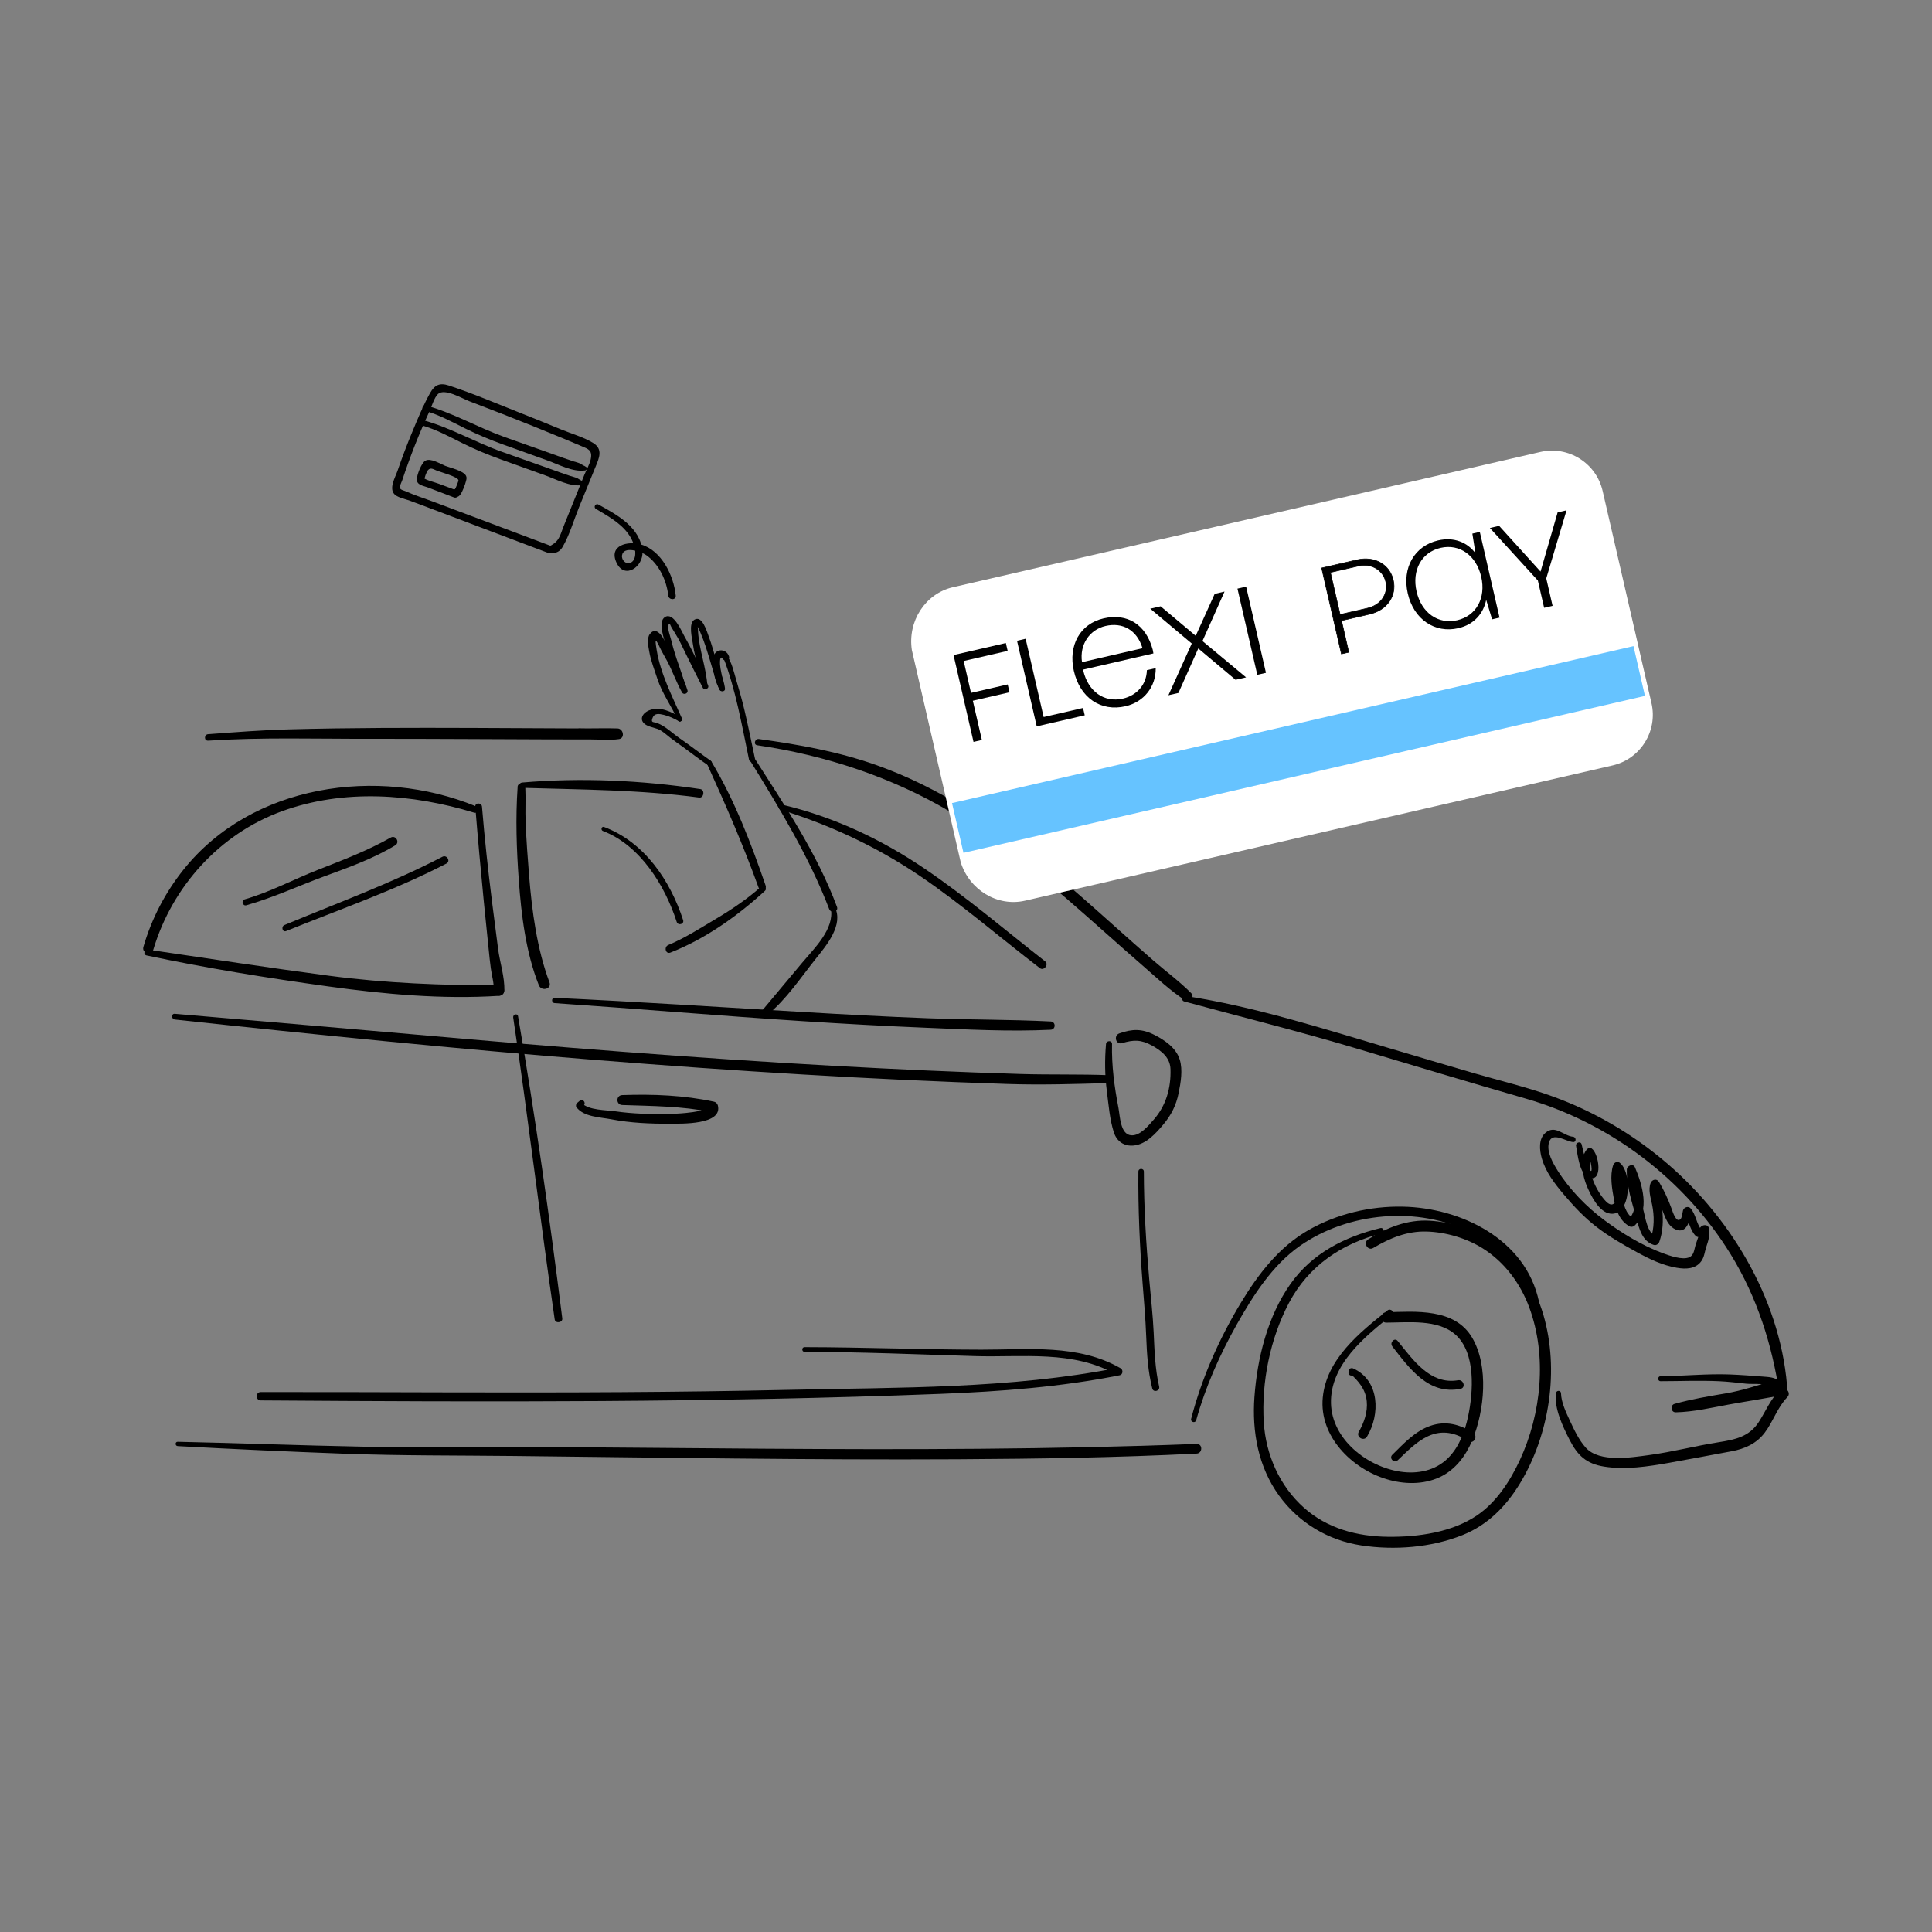 <svg width="320" height="320" viewBox="0 0 320 320" fill="none" xmlns="http://www.w3.org/2000/svg">
<rect x="0" y="0" width="320" height="320" fill="#808080" stroke="none"/>
<path d="M34.473 122.678C43.3 122.099 52.271 122.387 61.113 122.37C71.133 122.354 81.155 122.438 91.175 122.464C93.369 122.469 95.56 122.474 97.754 122.471C99.302 122.471 100.991 122.644 102.525 122.416C103.562 122.262 103.254 120.688 102.287 120.652C100.211 120.573 97.516 120.69 95.817 120.626C95.886 121.137 95.956 121.648 96.023 122.157C96.023 122.157 96.026 122.157 96.028 122.157C97.019 122.022 96.597 120.518 95.613 120.652C95.613 120.652 95.61 120.652 95.608 120.652C94.706 120.774 94.977 122.152 95.814 122.183C97.523 122.248 100.206 122.361 102.285 122.445L102.045 120.681C100.857 120.854 99.198 120.659 97.895 120.657C96.014 120.652 94.13 120.642 92.246 120.633C87.592 120.606 82.941 120.585 78.287 120.568C68.15 120.532 58.01 120.534 47.874 120.806C43.391 120.926 38.939 121.276 34.468 121.607C33.789 121.658 33.779 122.718 34.468 122.675" fill="black"/>
<path d="M125.416 123.436C136.689 125.082 147.827 128.735 157.612 134.589C166.787 140.08 174.818 147.155 182.786 154.228C184.96 156.158 187.132 158.09 189.33 159.993C191.586 161.946 193.826 164.106 196.348 165.712C197.104 166.194 197.91 165.11 197.294 164.488C195.364 162.544 193.101 160.888 191.032 159.09C188.978 157.305 186.945 155.495 184.914 153.681C180.964 150.153 177.016 146.62 172.912 143.27C164.538 136.432 155.435 130.372 145.19 126.736C138.839 124.482 132.35 123.328 125.702 122.406C125.032 122.313 124.737 123.335 125.418 123.436" fill="black"/>
<path d="M196.154 165.875C205.643 168.455 215.169 170.824 224.596 173.637C233.961 176.43 243.309 179.255 252.698 181.957C266.69 185.985 278.994 195.321 286.634 207.719C291.023 214.845 293.524 222.707 294.746 230.953C294.858 231.709 296.123 231.534 296.082 230.773C295.276 216.133 287.181 202.225 276.218 192.779C270.618 187.955 264.17 184.151 257.222 181.621C252.923 180.057 248.435 179.005 244.048 177.729C239.334 176.356 234.63 174.952 229.924 173.557C218.922 170.303 207.762 166.727 196.401 164.968C195.818 164.877 195.551 165.714 196.151 165.877" fill="black"/>
<path d="M228.63 203.411C222.707 204.86 217.331 207.582 213.741 212.665C209.958 218.022 208.247 224.917 207.774 231.378C207.352 237.15 208.408 242.977 211.866 247.739C215.133 252.234 219.993 255.135 225.472 255.968C230.973 256.803 237.021 256.333 242.214 254.267C246.405 252.599 249.479 249.467 251.786 245.648C256.655 237.582 258.285 226.892 255.642 217.808C254.214 212.9 251.361 208.47 247.103 205.566C244.132 203.54 240.398 202.405 236.817 202.187C233.102 201.961 229.713 203.322 226.622 205.268C225.722 205.835 226.538 207.253 227.459 206.701C230.183 205.074 233.056 203.888 236.279 203.979C239.435 204.068 242.858 205.067 245.536 206.737C249.165 209 251.807 212.547 253.286 216.534C256.271 224.581 255.311 234.145 251.728 241.847C250.132 245.276 247.874 248.785 244.698 250.955C240.518 253.813 234.873 254.593 229.922 254.54C224.798 254.485 219.851 253.187 215.956 249.707C211.938 246.119 209.658 240.935 209.322 235.592C208.907 228.963 210.386 221.677 213.494 215.799C216.726 209.684 222.234 205.943 228.87 204.291C229.439 204.15 229.199 203.274 228.628 203.413" fill="black"/>
<path d="M257.704 230.778C257.416 233.32 258.863 236.31 259.984 238.506C261.297 241.079 262.758 242.447 265.682 242.913C269.25 243.481 272.954 242.905 276.479 242.284C279.918 241.679 283.35 241.007 286.785 240.381C288.988 239.977 290.908 239.121 292.288 237.309C293.706 235.449 294.383 233.116 296.034 231.424C296.802 230.639 295.622 229.458 294.83 230.219C293.248 231.738 292.48 233.713 291.314 235.523C289.727 237.981 287.37 238.453 284.654 238.881C280.79 239.488 276.998 240.489 273.117 241.009C270.21 241.398 264.911 242.284 262.665 239.793C261.513 238.518 260.733 236.838 260.015 235.295C259.386 233.946 258.599 232.302 258.551 230.781C258.534 230.221 257.764 230.248 257.702 230.781" fill="black"/>
<path d="M198.124 235.242C199.655 229.727 202.017 224.413 204.818 219.431C207.496 214.669 210.738 209.56 215.289 206.372C223.305 200.759 234.866 199.71 243.642 204.155C248.543 206.636 251.97 210.745 253.614 215.968C253.874 216.791 255.078 216.452 254.903 215.612C252.753 205.312 242.044 200.036 232.298 199.859C226.922 199.76 221.471 201.047 216.786 203.708C211.859 206.507 208.384 211.048 205.502 215.828C201.928 221.754 199.022 228.299 197.289 235.009C197.15 235.549 197.975 235.777 198.124 235.24" fill="black"/>
<path d="M260.546 188.284C258.935 188.123 257.598 186.249 255.983 187.622C254.795 188.632 254.987 190.509 255.366 191.846C256.014 194.128 257.5 196.05 259.007 197.834C260.651 199.778 262.367 201.621 264.386 203.181C266.51 204.822 268.814 206.142 271.166 207.424C273.263 208.569 275.346 209.574 277.72 209.982C279.203 210.237 280.838 210.225 281.8 208.878C282.294 208.187 282.345 207.328 282.606 206.546C282.978 205.425 283.23 204.678 283.065 203.495C282.935 202.576 281.522 202.845 281.495 203.706C281.466 204.65 281.092 205.379 280.826 206.253C280.605 206.975 280.59 207.878 279.82 208.235C278.68 208.761 276.525 207.976 275.447 207.582C272.042 206.342 268.593 204.232 265.694 202.074C262.804 199.924 259.991 197.037 258.057 193.989C257.265 192.741 256.11 190.797 256.557 189.23C257.087 187.372 259.324 189.057 260.546 189.162C261.112 189.21 261.102 188.337 260.546 188.282" fill="black"/>
<path d="M261.05 189.82C261.292 191.173 261.604 194.478 263.142 195.047C265.538 195.932 264.868 191.106 263.637 190.232C263.332 190.016 262.953 190.206 262.758 190.463C261.594 192.008 262.127 194.785 262.826 196.439C263.471 197.968 264.82 200.783 266.723 201.018C270.206 201.45 270.362 194.089 268.238 192.563C267.842 192.28 267.321 192.589 267.189 192.99C266.613 194.74 266.997 196.868 267.318 198.654C267.63 200.377 268.252 202.204 269.867 203.106C270.155 203.267 270.508 203.216 270.746 202.993C273.34 200.543 272.006 196.177 270.808 193.357C270.508 192.652 269.464 193.064 269.45 193.724C269.387 196.544 270.347 199.208 271.065 201.899C271.518 203.598 272.044 205.609 273.911 206.197C274.322 206.327 274.706 206.044 274.838 205.672C275.442 203.992 275.51 202.103 275.315 200.334C275.181 199.103 274.379 197.531 274.85 196.331C274.394 196.391 273.938 196.451 273.479 196.508C274.391 198.008 275.015 199.59 275.644 201.22C276.021 202.194 276.534 203.216 277.557 203.646C279.395 204.419 279.854 202.129 280.209 200.874L278.954 201.205C279.837 202.24 279.856 203.675 280.838 204.678C281.471 205.326 282.359 204.378 281.812 203.704C280.96 202.65 280.922 201.205 280.017 200.144C279.64 199.703 278.906 199.964 278.762 200.476C278.666 200.816 278.61 201.644 278.358 201.908C277.636 202.662 277.048 200.699 276.856 200.168C276.299 198.642 275.613 197.142 274.773 195.752C274.415 195.16 273.633 195.352 273.402 195.932C272.961 197.048 273.402 198.39 273.635 199.508C274.026 201.366 274.019 203.473 273.381 205.271C273.69 205.096 274 204.92 274.307 204.745C272.795 204.275 272.534 201.589 272.157 200.281C271.538 198.128 270.858 195.99 270.902 193.724L269.543 194.092C270.482 196.28 271.744 200.046 269.716 201.966L270.594 201.853C269.226 201.09 268.864 199.328 268.641 197.891C268.418 196.465 268.106 194.764 268.562 193.367C268.214 193.508 267.863 193.652 267.513 193.794C268.427 194.447 268.245 196.427 268.094 197.375C267.897 198.606 267.369 200.365 266.022 199.014C264.448 197.432 262.312 193.228 263.862 191.106L262.984 191.336C263.37 191.603 263.824 193.952 263.529 193.945C263.21 193.936 262.775 192.474 262.71 192.284C262.403 191.396 262.173 190.477 261.971 189.56C261.839 188.951 260.937 189.215 261.045 189.815" fill="black"/>
<path d="M275.046 228.769C278.26 228.764 281.481 228.627 284.692 228.769C286.211 228.836 287.709 229.023 289.221 229.182C290.423 229.309 292.78 229.011 293.733 229.837C293.841 229.424 293.951 229.009 294.059 228.596C291.304 229.386 288.606 230.327 285.772 230.802C282.942 231.275 280.137 231.755 277.367 232.523C276.602 232.734 276.738 233.946 277.557 233.927C280.547 233.855 283.432 233.171 286.362 232.633C289.422 232.071 292.492 231.637 295.54 230.991C296.454 230.797 296.068 229.393 295.154 229.59C292.302 230.207 289.449 230.66 286.578 231.159C283.571 231.683 280.624 232.429 277.557 232.499C277.619 232.967 277.684 233.435 277.746 233.903C280.518 233.144 283.326 232.671 286.158 232.208C288.995 231.743 291.695 230.811 294.453 230.029C294.954 229.887 295.221 229.158 294.779 228.788C293.958 228.099 292.97 228.083 291.926 228.001C290.142 227.864 288.335 227.725 286.55 227.655C282.712 227.509 278.879 227.919 275.044 227.948C274.518 227.953 274.516 228.767 275.044 228.767" fill="black"/>
<path d="M29.435 239.521C38.673 240.023 47.918 240.445 57.165 240.784C66.417 241.122 75.678 241.055 84.935 241.156C109.516 241.422 134.099 241.833 158.682 241.698C171.856 241.626 185.032 241.422 198.191 240.762C199.216 240.712 199.226 239.118 198.191 239.159C174.268 240.093 150.323 240.109 126.386 239.951C114.081 239.869 101.776 239.742 89.471 239.665C79.631 239.605 69.782 239.795 59.944 239.61C49.773 239.418 39.606 239.017 29.438 238.804C28.974 238.794 28.979 239.497 29.438 239.521" fill="black"/>
<path d="M229.816 217.046C225.179 220.703 219.695 225.148 219.093 231.47C218.478 237.894 223.886 243.256 229.677 245.003C232.53 245.865 235.742 245.939 238.482 244.655C241.036 243.458 242.776 241.139 243.844 238.588C245.879 233.728 246.623 226.3 243.837 221.567C240.945 216.652 234.506 217.218 229.607 217.353C228.506 217.382 228.498 219.071 229.607 219.069C233.212 219.057 238.103 218.457 241.041 221.034C244.482 224.056 244.019 230.567 243.165 234.597C242.632 237.105 241.679 239.682 239.824 241.521C237.738 243.59 234.806 244.178 231.966 243.758C226.418 242.937 220.595 238.396 220.454 232.425C220.302 226.05 226.034 221.385 230.567 217.799C231.105 217.374 230.346 216.623 229.814 217.046" fill="black"/>
<path d="M224.255 227.517C224.291 227.414 224.325 227.311 224.361 227.205C224.092 227.277 223.823 227.347 223.552 227.419C224.992 228.748 226.175 230.047 226.377 232.094C226.552 233.875 225.938 235.624 225.062 237.146C224.553 238.029 225.902 238.814 226.425 237.943C228.616 234.302 228.549 228.659 224.138 226.66C223.876 226.543 223.494 226.615 223.427 226.948C223.406 227.056 223.384 227.162 223.365 227.27C223.25 227.853 224.063 228.081 224.255 227.515" fill="black"/>
<path d="M231.51 241.861C233.051 240.409 234.578 238.787 236.526 237.882C238.914 236.776 241.134 237.316 243.232 238.703C244.074 239.262 244.859 237.906 244.022 237.352C241.835 235.905 239.442 235.281 236.891 236.171C234.364 237.052 232.466 239.135 230.608 240.961C230.022 241.537 230.913 242.423 231.508 241.861" fill="black"/>
<path d="M230.61 223.01C233.483 226.706 236.606 231.054 241.89 230.044C242.834 229.864 242.428 228.455 241.497 228.611C236.882 229.394 234.057 225.254 231.508 222.112C230.99 221.474 230.121 222.376 230.613 223.007" fill="black"/>
<path d="M78.722 133.619C79.144 138.875 79.622 144.129 80.138 149.377C80.392 151.977 80.668 154.573 80.932 157.173C81.04 158.248 81.148 159.323 81.294 160.393C81.458 161.603 81.839 162.851 81.791 164.07C81.748 165.191 83.49 165.189 83.531 164.07C83.615 161.836 82.785 159.393 82.499 157.17C82.166 154.571 81.822 151.974 81.496 149.375C80.841 144.131 80.262 138.885 79.833 133.617C79.775 132.906 78.659 132.899 78.717 133.617" fill="black"/>
<path d="M86.457 130.489C96.285 130.784 106.031 130.804 115.799 132.1C116.589 132.205 116.786 130.816 115.989 130.696C106.3 129.243 96.22 128.768 86.457 129.615C85.905 129.663 85.886 130.472 86.457 130.489Z" fill="black"/>
<path d="M129.29 134.113C137.567 136.669 145.338 140.305 152.505 145.18C159.378 149.855 165.664 155.32 172.257 160.367C172.895 160.856 173.762 159.745 173.123 159.244C166.473 154.048 160.034 148.53 153.033 143.802C145.826 138.935 138.002 135.275 129.522 133.271C128.975 133.141 128.752 133.948 129.29 134.113Z" fill="black"/>
<path d="M91.864 166.146C105.566 167.077 119.248 168.253 132.952 169.134C139.749 169.571 146.548 169.948 153.352 170.226C160.216 170.507 167.154 170.891 174.018 170.557C174.902 170.514 174.902 169.228 174.018 169.185C167.248 168.846 160.454 168.909 153.681 168.654C146.766 168.395 139.859 168.023 132.952 167.615C119.255 166.806 105.57 165.916 91.864 165.27C91.3 165.244 91.307 166.105 91.864 166.144" fill="black"/>
<path d="M86.574 131.978C86.769 131.524 86.891 131.054 86.985 130.569C86.567 130.511 86.15 130.456 85.732 130.398C85.377 135.518 85.554 140.634 85.924 145.749C86.344 151.554 87.086 157.751 89.25 163.187C89.675 164.258 91.422 163.811 91.007 162.702C88.936 157.17 88.118 150.978 87.64 145.118C87.398 142.146 87.179 139.158 87.057 136.18C86.978 134.253 87.1 132.323 87.006 130.396C86.966 129.578 85.684 129.575 85.73 130.396C85.758 130.9 85.754 131.406 85.912 131.889C85.998 132.15 86.442 132.285 86.574 131.975" fill="black"/>
<path d="M28.96 168.865C52.238 171.373 75.518 173.72 98.858 175.58C121.516 177.385 144.208 178.808 166.926 179.543C172.516 179.723 178.098 179.552 183.688 179.384C184.523 179.36 184.523 178.12 183.688 178.086C178.806 177.899 173.932 178.033 169.053 177.887C158.807 177.58 148.562 177.112 138.326 176.548C114.962 175.259 91.634 173.375 68.325 171.311C55.204 170.149 42.081 169.048 28.958 167.917C28.346 167.864 28.36 168.8 28.958 168.865" fill="black"/>
<path d="M183.189 172.933C182.961 175.542 182.994 178.139 183.33 180.738C183.614 182.936 183.803 185.439 184.487 187.551C184.977 189.061 186.191 189.896 187.792 189.733C189.837 189.527 191.45 187.719 192.686 186.246C194.006 184.667 194.81 183.068 195.22 181.038C195.568 179.317 195.933 177.195 195.398 175.489C194.788 173.543 192.935 172.295 191.214 171.414C189.167 170.365 187.54 170.399 185.402 171.159C184.401 171.517 184.802 173.084 185.846 172.772C187.758 172.201 189.009 172.175 190.818 173.178C192.376 174.044 193.811 175.167 193.869 177.085C193.965 180.174 193.151 183.111 191.099 185.439C190.216 186.443 188.841 188.161 187.353 188.041C185.548 187.897 185.514 184.868 185.25 183.493C184.571 179.972 184.108 176.526 184.187 172.931C184.202 172.28 183.244 172.299 183.189 172.931" fill="black"/>
<path d="M85.002 168.534C87.494 185.176 89.445 201.892 91.876 218.543C91.979 219.248 93.222 219.09 93.131 218.372C91.038 201.64 88.662 184.933 85.802 168.313C85.71 167.783 84.923 168.013 85.002 168.534Z" fill="black"/>
<path d="M133.262 223.907C142.677 223.933 152.066 224.327 161.474 224.615C169.358 224.855 177.822 223.575 184.97 227.723C185.02 227.336 185.07 226.952 185.121 226.566C167.315 230.055 148.878 229.791 130.809 230.199C112.223 230.617 93.63 230.667 75.04 230.622C64.422 230.595 53.805 230.562 43.187 230.569C42.297 230.569 42.294 231.949 43.187 231.954C80.718 232.215 118.276 232.333 155.788 230.869C165.731 230.48 175.684 229.731 185.459 227.787C186.004 227.679 186.059 226.89 185.61 226.631C178.586 222.582 170.296 223.556 162.53 223.547C152.776 223.532 143.02 223.146 133.262 223.129C132.76 223.129 132.76 223.907 133.262 223.909" fill="black"/>
<path d="M188.553 194.041C188.493 200.226 188.776 206.409 189.251 212.574C189.477 215.493 189.736 218.399 189.846 221.325C189.957 224.241 190.13 227.128 190.85 229.969C191.037 230.711 192.167 230.397 191.992 229.655C191.306 226.713 191.224 223.72 191.085 220.715C190.948 217.78 190.61 214.864 190.353 211.938C189.827 205.984 189.465 200.022 189.458 194.044C189.458 193.461 188.558 193.461 188.553 194.044" fill="black"/>
<path d="M78.82 133.547C62.562 126.885 41.699 129.877 30.39 144.047C27.357 147.849 25.108 152.169 23.752 156.839C23.445 157.895 25.082 158.341 25.394 157.293C28.516 146.85 36.362 138.141 46.65 134.385C56.944 130.626 68.2 131.464 78.527 134.601C79.218 134.809 79.449 133.806 78.818 133.547" fill="black"/>
<path d="M24.27 158.248C34.233 160.362 44.298 161.985 54.386 163.382C63.717 164.673 73.238 165.542 82.662 164.939C83.766 164.87 83.79 163.204 82.662 163.204C73.242 163.204 63.974 162.858 54.623 161.627C44.574 160.305 34.559 158.759 24.532 157.295C23.922 157.206 23.637 158.111 24.27 158.246" fill="black"/>
<path d="M95.978 182.355C95.841 182.473 95.704 182.591 95.567 182.706C95.397 182.852 95.339 183.205 95.478 183.392C96.698 185.015 99.422 185.034 101.258 185.389C104.442 186.003 107.735 186.138 110.97 186.119C112.742 186.109 119.716 186.351 118.902 183.099C118.83 182.814 118.574 182.543 118.281 182.478C113.296 181.4 108.141 181.203 103.055 181.381C101.999 181.417 101.997 182.984 103.055 183.023C108.006 183.2 112.929 183.193 117.808 184.191L117.186 183.57C117.136 183.375 117.098 183.618 116.73 183.735C116.464 183.819 116.2 183.906 115.929 183.973C115.163 184.163 114.374 184.261 113.591 184.338C112.55 184.441 111.503 184.489 110.459 184.503C107.62 184.544 104.762 184.477 101.946 184.069C100.394 183.843 97.485 183.911 96.366 182.703V183.505L96.705 183.08C97.113 182.567 96.489 181.914 95.978 182.353" fill="black"/>
<path d="M112.934 118.959C111.34 115.326 109.413 111.627 108.767 107.672C108.741 107.511 108.515 106.259 108.623 106.165C108.77 106.04 109.319 107.31 109.25 107.156C109.626 107.977 110.099 108.731 110.522 109.527C111.414 111.207 112.031 113.041 112.97 114.695C113.241 115.172 114.03 114.853 113.865 114.318C113.08 111.759 111.738 109.475 110.572 107.082C110.176 106.268 108.928 103.381 107.646 105.001C107.075 105.723 107.397 107.118 107.536 107.924C107.793 109.429 108.398 110.939 108.866 112.391C109.665 114.87 111.237 116.967 112.298 119.331C112.492 119.763 113.121 119.389 112.934 118.959Z" fill="black"/>
<path d="M112.797 118.84C111.268 117.928 109.278 116.901 107.483 117.669C106.202 118.216 105.822 119.445 107.109 120.122C107.865 120.518 108.707 120.542 109.461 121.005C110.003 121.338 110.488 121.78 110.987 122.171C111.686 122.718 112.415 123.213 113.133 123.731C114.518 124.73 115.852 125.802 117.275 126.748C117.741 127.058 118.156 126.321 117.71 126.004C115.977 124.775 114.302 123.472 112.554 122.267C111.345 121.432 110.291 120.333 108.909 119.781C108.242 119.514 107.752 119.795 108.083 118.907C108.39 118.089 109.142 118.211 109.941 118.401C110.819 118.607 111.654 119.01 112.437 119.454C112.835 119.68 113.19 119.075 112.797 118.84Z" fill="black"/>
<path d="M113.706 114.266C113.346 113.625 113.253 112.631 113.032 111.933C112.722 110.954 112.353 109.996 112.031 109.019C111.712 108.052 111.422 107.07 111.189 106.079C111.095 105.678 110.435 103.804 110.706 103.497C111.009 103.154 110.999 103.545 111.208 103.888C111.405 104.214 111.599 104.546 111.806 104.87C112.485 105.935 112.984 107.032 113.531 108.165C114.465 110.094 115.442 112.007 116.406 113.922C116.649 114.402 117.501 114.059 117.29 113.55C116.147 110.798 114.822 107.963 113.351 105.374C112.922 104.615 111.549 101.291 110.121 102.213C108.868 103.022 110.109 106.146 110.378 107.138C110.771 108.59 111.318 109.986 111.844 111.393C112.23 112.425 112.475 113.716 113.08 114.63C113.337 115.017 113.937 114.674 113.704 114.266" fill="black"/>
<path d="M117.17 113.677C116.99 110.596 115.804 107.672 115.614 104.576C115.614 104.598 115.619 103.71 115.499 103.758C115.564 103.732 115.994 104.732 116.039 104.84C116.349 105.572 116.634 106.348 116.886 107.099C117.674 109.453 118.242 111.834 119.126 114.167C119.303 114.635 120.15 114.625 120.081 114.037C119.898 112.475 119.138 111.066 118.684 109.566C118.262 108.167 117.909 106.782 117.386 105.409C117.095 104.644 116.306 101.843 115.012 102.642C113.97 103.285 114.654 105.812 114.786 106.796C115.108 109.177 116.058 111.421 116.493 113.771C116.562 114.15 117.189 114.066 117.167 113.68" fill="black"/>
<path d="M120.004 113.923C119.786 113.095 119.656 112.269 119.474 111.431C119.378 110.987 119.294 110.541 119.262 110.087C119.246 109.845 119.19 108.35 119.721 109.144C120.057 109.648 120.935 109.348 120.741 108.715C120.508 107.947 119.663 107.474 118.89 107.834C118.194 108.158 118.062 108.988 118.065 109.679C118.072 111.115 118.475 113.027 119.224 114.254C119.476 114.664 120.131 114.398 120.004 113.925" fill="black"/>
<path d="M117.134 126.585C120.196 133.321 123.126 140.032 125.637 147.001C125.901 147.731 127.067 147.424 126.81 146.677C124.401 139.686 121.667 132.525 117.849 126.167C117.568 125.701 116.915 126.109 117.131 126.587" fill="black"/>
<path d="M126.04 146.879C123.825 148.852 121.235 150.613 118.689 152.125C116.097 153.664 113.474 155.363 110.687 156.525C109.929 156.839 110.243 158.092 111.033 157.782C116.793 155.529 122.183 151.71 126.705 147.546C127.154 147.133 126.489 146.478 126.038 146.879" fill="black"/>
<path d="M124.185 125.893C129.033 133.751 134.032 141.918 137.337 150.565C137.642 151.362 138.933 151.024 138.63 150.208C135.314 141.296 129.978 133.434 124.9 125.473C124.614 125.024 123.902 125.435 124.182 125.893" fill="black"/>
<path d="M137.618 150.479C138.232 153.872 134.874 157.064 132.887 159.433C130.682 162.061 128.493 164.701 126.282 167.322C125.812 167.881 126.515 168.57 127.077 168.116C130.223 165.57 132.647 161.886 135.167 158.74C136.883 156.599 139.79 153.145 138.249 150.212C138.054 149.845 137.55 150.114 137.615 150.479" fill="black"/>
<path d="M99.866 137.641C106.036 140.007 110.152 146.696 112.082 152.694C112.298 153.368 113.368 153.078 113.147 152.401C111.011 145.837 106.732 139.477 100.048 136.974C99.63 136.818 99.453 137.485 99.863 137.641" fill="black"/>
<path d="M119.762 108.791C121.871 114.205 122.874 120.145 124.06 125.816C124.192 126.445 125.154 126.179 125.022 125.55C124.475 122.917 123.93 120.282 123.316 117.664C122.918 115.967 122.435 114.289 121.941 112.619C121.547 111.294 121.204 109.662 120.376 108.532C120.172 108.251 119.61 108.404 119.759 108.791" fill="black"/>
<path d="M66.345 81.993C74.186 85.177 82.082 88.245 89.997 91.235C91.271 91.715 92.445 91.888 93.215 90.539C94.36 88.537 95.054 86.106 95.922 83.97C96.813 81.779 97.701 79.588 98.606 77.401C99.232 75.887 99.926 74.413 98.246 73.372C96.698 72.412 94.662 71.843 92.98 71.149C90.758 70.23 88.528 69.33 86.294 68.445C82.334 66.873 78.366 65.178 74.318 63.846C72.839 63.359 71.985 63.76 71.241 65.092C70.108 67.124 69.208 69.32 68.315 71.466C67.427 73.6 66.604 75.76 65.855 77.948C65.476 79.06 64.257 81.073 65.495 82.002C66.138 82.484 67.211 82.677 67.958 82.955C68.994 83.341 70.031 83.73 71.068 84.121C73.338 84.978 75.609 85.837 77.877 86.697C82.187 88.329 86.495 89.96 90.808 91.585C91.562 91.868 91.888 90.661 91.139 90.38C84.635 87.93 78.126 85.489 71.62 83.044C70.178 82.501 68.649 82.036 67.25 81.388C66.945 81.246 66.359 81.174 66.218 80.805C66.136 80.593 66.537 79.804 66.616 79.561C66.933 78.599 67.266 77.644 67.61 76.691C68.32 74.728 69.083 72.781 69.909 70.864C70.29 69.976 70.684 69.093 71.092 68.219C71.45 67.453 71.934 65.795 72.558 65.248C73.674 64.271 76.547 66.008 77.726 66.455C79.511 67.132 81.292 67.818 83.07 68.514C86.603 69.894 90.122 71.305 93.623 72.762C94.514 73.132 95.402 73.506 96.29 73.885C97.432 74.373 98.152 74.564 97.847 76.043C97.67 76.9 97.103 77.867 96.774 78.678C96.328 79.78 95.884 80.881 95.442 81.983C94.739 83.73 94.036 85.48 93.328 87.227C92.906 88.271 92.685 89.373 91.749 90.03C90.988 90.565 91.065 90.445 90.29 90.157C89.853 89.996 89.416 89.833 88.979 89.67C81.501 86.881 74.082 83.893 66.525 81.328C66.095 81.181 65.939 81.832 66.34 81.995" fill="black"/>
<path d="M69.654 79.981C70.936 80.67 72.326 81.188 73.677 81.733C74.476 82.055 75.599 82.839 76.252 81.913C76.629 81.375 77.032 80.29 77.188 79.671C77.262 79.379 77.334 79.11 77.193 78.819C76.775 77.96 74.531 77.471 73.742 77.159C72.918 76.835 71.325 75.81 70.451 76.306C69.794 76.681 69.059 78.651 69.038 79.371C69.009 80.341 70.055 80.434 70.811 80.715C72.275 81.258 73.725 81.834 75.186 82.386C75.94 82.669 76.266 81.462 75.518 81.181C74.584 80.831 73.65 80.485 72.714 80.139C71.86 79.823 70.696 79.59 69.95 79.057C70.053 79.234 70.154 79.415 70.257 79.592C70.281 79.194 70.624 78.154 70.905 77.85C71.346 77.374 71.802 77.744 72.386 77.967C73.079 78.234 75.796 78.956 75.935 79.534C75.966 79.662 75.448 80.955 75.357 81.01C74.978 81.243 74.128 80.739 73.754 80.605C72.496 80.151 71.222 79.642 69.918 79.35C69.549 79.266 69.292 79.789 69.652 79.983" fill="black"/>
<path d="M69.95 70.019C73.3 70.88 76.29 72.743 79.47 74.101C80.716 74.634 81.995 75.09 83.272 75.546C86.394 76.659 89.517 77.775 92.639 78.889C93.88 79.331 95.123 79.775 96.41 80.058C96.417 80.058 96.422 80.06 96.429 80.063C96.429 80.063 96.443 80.039 96.467 79.993" fill="white"/>
<path d="M69.832 70.451C72.189 71.101 74.38 72.303 76.559 73.388C78.606 74.406 80.682 75.275 82.835 76.052C85.317 76.947 87.801 77.838 90.285 78.731C92.19 79.415 94.365 80.629 96.429 80.362C96.551 80.346 96.693 80.281 96.717 80.142C96.722 80.115 96.726 80.091 96.731 80.067C96.779 79.799 96.486 79.614 96.273 79.801C96.729 79.847 96.674 79.748 96.107 79.506C95.954 79.41 95.8 79.314 95.644 79.218C95.253 79.04 94.818 78.951 94.41 78.819C93.244 78.44 92.092 78.01 90.935 77.6C88.346 76.681 85.754 75.766 83.164 74.845C78.719 73.263 74.622 70.837 70.067 69.587C69.508 69.433 69.27 70.299 69.827 70.453" fill="black"/>
<path d="M70.408 67.58C73.758 68.442 76.749 70.304 79.929 71.662C81.174 72.195 82.454 72.651 83.73 73.107C86.853 74.221 89.975 75.337 93.098 76.451C94.338 76.892 95.582 77.336 96.868 77.619C96.873 77.619 96.88 77.622 96.887 77.624C96.887 77.624 96.902 77.6 96.926 77.555" fill="white"/>
<path d="M70.288 68.012C72.645 68.662 74.836 69.865 77.015 70.95C79.062 71.967 81.138 72.836 83.291 73.614C85.773 74.509 88.257 75.399 90.741 76.292C92.646 76.976 94.821 78.191 96.885 77.924C97.007 77.907 97.149 77.843 97.173 77.703C97.178 77.677 97.182 77.653 97.187 77.629C97.235 77.36 96.942 77.175 96.729 77.362C97.185 77.408 97.13 77.31 96.563 77.067C96.41 76.971 96.256 76.875 96.1 76.779C95.709 76.602 95.274 76.513 94.866 76.381C93.7 76.002 92.548 75.572 91.391 75.162C88.802 74.243 86.21 73.328 83.62 72.406C79.175 70.825 75.078 68.398 70.523 67.148C69.964 66.995 69.726 67.861 70.283 68.014" fill="black"/>
<path d="M40.809 149.939C45.242 148.686 49.379 146.752 53.69 145.163C57.707 143.682 61.782 142.244 65.462 140.017C66.282 139.52 65.546 138.256 64.708 138.731C60.899 140.891 56.838 142.432 52.773 144.025C48.69 145.626 44.759 147.743 40.538 148.96C39.909 149.14 40.175 150.119 40.809 149.941" fill="black"/>
<path d="M47.397 154.21C56.294 150.608 65.399 147.459 73.936 143.036C74.682 142.65 74.022 141.522 73.278 141.91C64.833 146.3 55.893 149.554 47.121 153.212C46.516 153.464 46.775 154.462 47.397 154.21Z" fill="black"/>
<path d="M98.697 84.282C100.59 85.424 102.669 86.533 104.01 88.348C104.598 89.142 105.023 90.069 105.179 91.048C105.294 91.758 105.232 92.862 104.43 93.21C103.677 93.539 102.906 92.754 103.026 91.977C103.276 90.361 106.192 91.357 107.03 91.943C109.144 93.424 110.416 96.133 110.687 98.646C110.771 99.426 112.002 99.441 111.923 98.646C111.592 95.353 109.602 91.187 106.161 90.181C103.989 89.548 100.746 90.323 102.126 93.222C103.473 96.052 106.581 93.839 106.408 91.376C106.122 87.356 102.215 85.276 99.114 83.564C98.646 83.305 98.238 84.004 98.694 84.282" fill="black"/>
<path d="M267.076 126.782L169.792 149.181C165.158 150.249 160.538 147.357 159.122 142.804L151.031 107.661C150.314 102.948 153.206 98.325 157.84 97.26L255.124 74.861C259.758 73.793 264.378 76.684 265.446 81.319L273.537 116.462C274.605 121.096 271.713 125.716 267.078 126.784L267.076 126.782Z" fill="white"/>
<path d="M270.558 107.018L157.682 133.016L159.581 141.26L272.457 115.263L270.558 107.018Z" fill="#66C3FF"/>
<path d="M161.246 122.882L162.628 122.563L161.13 116.064L167.207 114.665L166.907 113.364L160.83 114.763L159.616 109.483L166.9 107.806L166.6 106.505L157.934 108.499L161.246 122.882Z" fill="black"/>
<path d="M169.876 105.799L168.45 106.128L171.714 120.307L179.666 118.478L179.385 117.261L172.862 118.764L169.876 105.799Z" fill="black"/>
<path d="M177.866 111.144C176.894 106.92 178.881 103.32 182.795 102.42C186.71 101.52 189.813 103.413 190.934 107.632C190.972 107.8 190.996 108.033 191.042 108.23L179.385 110.913L179.442 111.168C180.263 114.477 182.819 116.438 186.002 115.706C188.339 115.168 189.906 113.354 189.959 111L191.423 110.664C191.464 113.678 189.539 116.256 186.414 116.976C182.361 117.909 178.898 115.622 177.868 111.146L177.866 111.144ZM189.239 107.368C188.294 104.296 185.901 103.039 183.112 103.68C180.494 104.282 178.773 106.725 179.214 109.675L189.237 107.366L189.239 107.368Z" fill="black"/>
<path d="M190.518 100.819L192.237 100.423L198.047 105.312L201.191 98.361L202.823 97.984L199.166 106.178L206.392 112.192L204.647 112.593L198.472 107.404L195.186 114.772L193.526 115.154L197.392 106.586L190.518 100.816V100.819Z" fill="black"/>
<path d="M206.397 97.164L209.682 111.439L208.247 111.77L204.962 97.495L206.397 97.164Z" fill="black"/>
<path d="M244.377 91.625C243.05 89.837 240.83 88.901 238.197 89.508C234.304 90.406 232.185 94.02 233.174 98.304C234.162 102.588 237.652 104.942 241.545 104.045C244.206 103.433 245.718 101.549 246.158 99.355L247.137 102.581L248.37 102.297L245.102 88.097L243.868 88.38L244.379 91.625H244.377ZM241.36 102.732C238.194 103.461 235.442 101.498 234.63 97.97C233.824 94.469 235.434 91.474 238.6 90.744C241.766 90.014 244.523 92.006 245.337 95.534C246.143 99.036 244.526 102.005 241.36 102.732Z" fill="black"/>
<path d="M248.301 87.096L255.162 94.67L257.994 84.864L259.466 84.525L256.103 95.82L254.706 96.141L246.772 87.449L248.301 87.096Z" fill="black"/>
<path d="M255.868 94.755L254.469 95.077L255.757 100.669L257.156 100.347L255.868 94.755Z" fill="black"/>
<path d="M230.774 96.086C231.345 98.567 229.842 101.037 226.857 101.723L222.198 102.796L223.406 108.035L222.184 108.316L218.906 94.082L224.786 92.728C227.793 92.034 230.202 93.604 230.774 96.086ZM226.509 100.732C228.839 100.197 229.955 98.222 229.53 96.371C229.101 94.499 227.26 93.23 224.93 93.765L220.36 94.816L221.963 101.779L226.509 100.732Z" fill="black"/>
<path d="M222.146 108.374L218.846 94.043L224.774 92.678C227.673 92.011 230.214 93.439 230.822 96.071C231.429 98.707 229.766 101.102 226.866 101.769L222.256 102.83L223.463 108.069L222.146 108.371V108.374ZM218.966 94.118L222.22 108.256L223.346 107.997L222.138 102.758L226.845 101.673C229.686 101.018 231.318 98.673 230.726 96.093C230.133 93.515 227.637 92.119 224.795 92.771L218.963 94.115L218.966 94.118ZM221.927 101.839L220.302 94.78L224.92 93.717C227.15 93.203 229.108 94.315 229.581 96.359C230.044 98.371 228.729 100.271 226.523 100.78L221.93 101.839H221.927ZM220.42 94.855L222.002 101.721L226.499 100.684C228.652 100.19 229.934 98.339 229.482 96.381C229.089 94.675 227.402 93.244 224.939 93.811L220.418 94.852L220.42 94.855Z" fill="black"/>
</svg>
